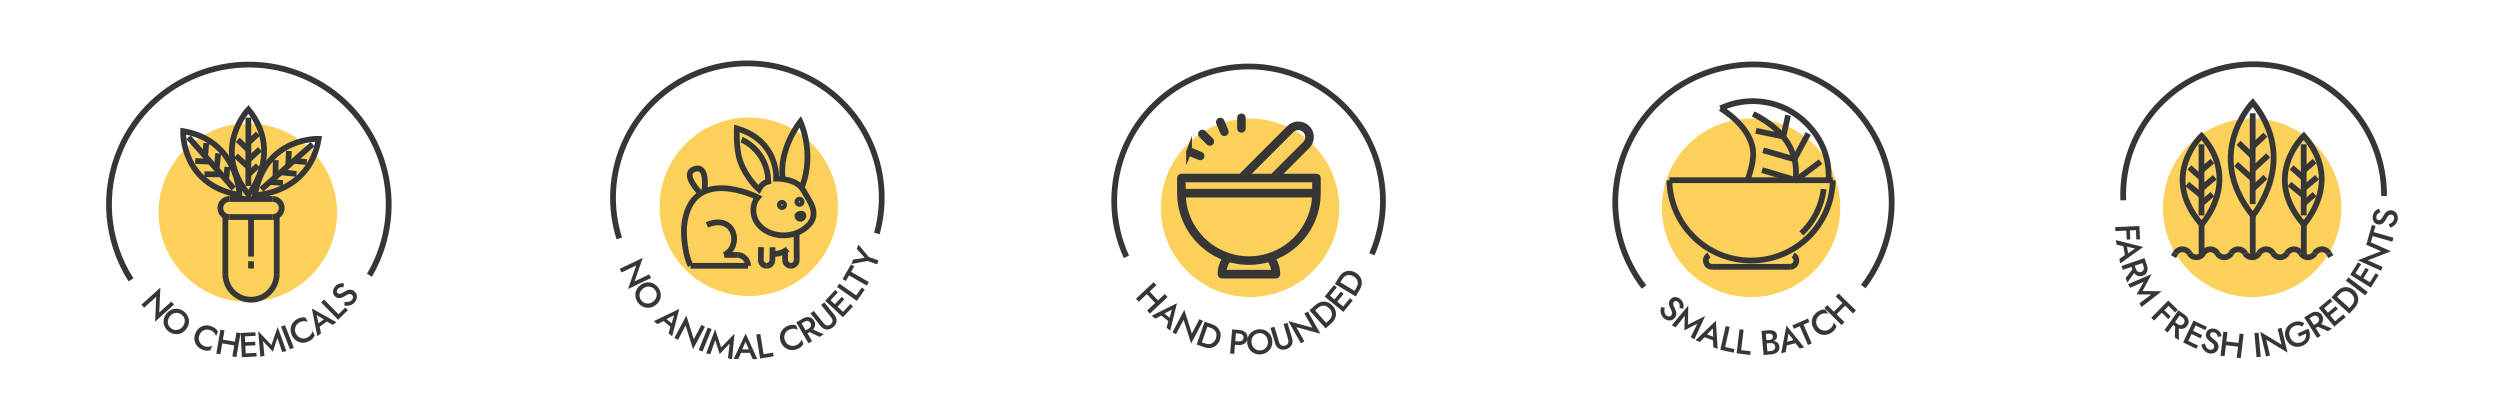 <?xml version="1.0" encoding="UTF-8"?>
<!DOCTYPE svg PUBLIC "-//W3C//DTD SVG 1.0//EN" "http://www.w3.org/TR/2001/REC-SVG-20010904/DTD/svg10.dtd">
<!-- Creator: CorelDRAW -->
<svg xmlns="http://www.w3.org/2000/svg" xml:space="preserve" width="800px" height="133px" version="1.0" style="shape-rendering:geometricPrecision; text-rendering:geometricPrecision; image-rendering:optimizeQuality; fill-rule:evenodd; clip-rule:evenodd"
viewBox="0 0 800 133.33"
 xmlns:xlink="http://www.w3.org/1999/xlink"
 enable-background="new 0 0 100 100"
 xmlns:xodm="http://www.corel.com/coreldraw/odm/2003">
 <defs>
  <style type="text/css">
   <![CDATA[
    .str0 {stroke:#363636;stroke-width:1.85;stroke-miterlimit:22.926}
    .str1 {stroke:#363636;stroke-width:1.85;stroke-miterlimit:10}
    .fil3 {fill:none}
    .fil1 {fill:none;fill-rule:nonzero}
    .fil2 {fill:#363636;fill-rule:nonzero}
    .fil0 {fill:#FBD15B;fill-rule:nonzero}
   ]]>
  </style>
 </defs>
 <g id="Layer_x0020_1">
  <path class="fil0" d="M428.62 66.67c0,15.81 -12.81,28.62 -28.62,28.62 -15.81,0 -28.62,-12.81 -28.62,-28.62 0,-15.81 12.81,-28.63 28.62,-28.63 15.81,0 28.62,12.82 28.62,28.63z"/>
  <path class="fil1" d="M357.53 85.99c11.62,24.28 38.84,34.58 60.8,23.01 21.96,-11.57 30.34,-40.63 18.72,-64.91 -11.63,-24.27 -38.85,-34.57 -60.81,-23 -21.95,11.57 -30.33,40.63 -18.71,64.9"/>
  <path class="fil2" d="M366.38 93.76l3.8 4.06 0.88 -0.83 -3.8 -4.05 -0.88 0.82zm6.29 0.56l-5.68 5.31 0.9 0.97 5.68 -5.32 -0.9 -0.96zm-3.57 -3.81l-5.68 5.31 0.9 0.96 5.68 -5.31 -0.9 -0.96zm2 10.33l3.21 2.58 0.49 -1.02 -2.81 -2.26 -0.89 0.7zm3.83 -1.52l-0.84 3.03 -0.19 0.27 -0.66 2.51 1.16 0.93 2.17 -8.79 -8.1 4.02 1.16 0.93 2.36 -1.22 0.2 -0.22 2.74 -1.46zm8.85 3.05l-2.43 4.62 -2.42 -7.61 -3.8 7.23 1.14 0.6 2.43 -4.62 2.42 7.61 3.8 -7.23 -1.14 -0.6zm1.68 0.82l-2.57 7.34 1.27 0.44 2.57 -7.34 -1.27 -0.44zm-0.2 8.17c0.75,0.26 1.46,0.34 2.14,0.24 0.67,-0.11 1.26,-0.38 1.77,-0.82 0.51,-0.44 0.9,-1.02 1.16,-1.77 0.26,-0.74 0.32,-1.44 0.2,-2.1 -0.13,-0.66 -0.42,-1.24 -0.88,-1.74 -0.46,-0.5 -1.07,-0.89 -1.81,-1.15l-1.61 -0.56 -0.41 1.16 1.58 0.56c0.36,0.12 0.68,0.3 0.95,0.51 0.27,0.21 0.49,0.46 0.64,0.75 0.15,0.29 0.24,0.61 0.25,0.97 0.02,0.36 -0.04,0.74 -0.19,1.16 -0.14,0.41 -0.33,0.75 -0.57,1.02 -0.23,0.27 -0.5,0.47 -0.8,0.6 -0.3,0.13 -0.63,0.19 -0.97,0.19 -0.35,0 -0.7,-0.07 -1.06,-0.2l-1.58 -0.55 -0.41 1.17 1.6 0.56zm9.01 -5.7l-0.65 7.75 1.32 0.11 0.64 -7.75 -1.31 -0.11zm0.68 1.21l1.56 0.13c0.45,0.04 0.81,0.18 1.06,0.41 0.26,0.23 0.37,0.56 0.34,0.98 -0.04,0.41 -0.2,0.71 -0.49,0.9 -0.3,0.19 -0.67,0.27 -1.12,0.23l-1.56 -0.13 -0.09 1.15 1.55 0.13c0.57,0.05 1.07,-0.01 1.5,-0.17 0.43,-0.16 0.78,-0.41 1.04,-0.75 0.26,-0.35 0.41,-0.76 0.45,-1.26 0.04,-0.49 -0.04,-0.93 -0.24,-1.31 -0.2,-0.38 -0.5,-0.68 -0.9,-0.91 -0.39,-0.23 -0.88,-0.37 -1.44,-0.42l-1.56 -0.13 -0.1 1.15zm5.55 3.12c-0.07,-0.54 -0.02,-1.02 0.15,-1.46 0.17,-0.44 0.44,-0.81 0.8,-1.1 0.37,-0.29 0.8,-0.47 1.31,-0.53 0.52,-0.07 0.99,-0.01 1.42,0.18 0.42,0.19 0.77,0.47 1.04,0.86 0.28,0.38 0.45,0.83 0.52,1.37 0.07,0.52 0.02,1.01 -0.15,1.45 -0.18,0.44 -0.44,0.81 -0.8,1.1 -0.36,0.29 -0.8,0.46 -1.32,0.53 -0.5,0.07 -0.97,0.01 -1.4,-0.18 -0.42,-0.19 -0.77,-0.47 -1.05,-0.86 -0.28,-0.38 -0.46,-0.84 -0.52,-1.36zm-1.39 0.18c0.07,0.57 0.24,1.09 0.5,1.55 0.27,0.47 0.6,0.86 1.01,1.17 0.4,0.32 0.87,0.54 1.38,0.68 0.52,0.14 1.06,0.17 1.64,0.1 0.58,-0.08 1.1,-0.25 1.56,-0.51 0.46,-0.27 0.85,-0.6 1.16,-1.01 0.32,-0.41 0.54,-0.87 0.68,-1.39 0.13,-0.52 0.16,-1.06 0.09,-1.63 -0.08,-0.58 -0.25,-1.1 -0.51,-1.56 -0.26,-0.46 -0.6,-0.85 -1.01,-1.16 -0.4,-0.31 -0.86,-0.53 -1.37,-0.67 -0.52,-0.13 -1.06,-0.16 -1.64,-0.09 -0.57,0.08 -1.08,0.24 -1.55,0.51 -0.46,0.26 -0.85,0.59 -1.17,1 -0.31,0.4 -0.54,0.86 -0.68,1.37 -0.13,0.51 -0.17,1.06 -0.09,1.64zm7.46 -4.97l1.51 5c0.12,0.41 0.3,0.76 0.53,1.05 0.22,0.28 0.5,0.5 0.81,0.65 0.31,0.16 0.65,0.24 1.02,0.26 0.37,0.03 0.75,-0.02 1.15,-0.14 0.4,-0.12 0.74,-0.29 1.04,-0.51 0.29,-0.23 0.53,-0.49 0.71,-0.79 0.17,-0.29 0.28,-0.63 0.31,-0.99 0.03,-0.37 -0.01,-0.75 -0.14,-1.16l-1.5 -5 -1.26 0.38 1.49 4.94c0.13,0.46 0.12,0.87 -0.04,1.22 -0.16,0.36 -0.48,0.61 -0.96,0.75 -0.48,0.14 -0.88,0.11 -1.21,-0.09 -0.33,-0.21 -0.57,-0.54 -0.7,-1l-1.49 -4.95 -1.27 0.38zm10.88 -4.63l2.56 4.55 -7.7 -2.11 4 7.12 1.13 -0.63 -2.56 -4.55 7.7 2.1 -4 -7.12 -1.13 0.64zm1.63 -1.01l5.17 5.8 1 -0.89 -5.17 -5.81 -1 0.9zm7.05 4.13c0.59,-0.53 1,-1.11 1.24,-1.75 0.23,-0.64 0.28,-1.29 0.14,-1.95 -0.13,-0.65 -0.46,-1.28 -0.98,-1.86 -0.53,-0.59 -1.11,-0.99 -1.74,-1.2 -0.64,-0.21 -1.29,-0.23 -1.96,-0.07 -0.66,0.15 -1.28,0.5 -1.88,1.02l-1.27 1.13 0.83 0.93 1.24 -1.12c0.29,-0.25 0.59,-0.44 0.91,-0.58 0.32,-0.13 0.64,-0.2 0.97,-0.19 0.33,0 0.65,0.09 0.97,0.25 0.32,0.15 0.63,0.4 0.92,0.72 0.29,0.33 0.5,0.66 0.62,1 0.12,0.34 0.16,0.67 0.13,0.99 -0.03,0.33 -0.13,0.64 -0.3,0.94 -0.17,0.31 -0.4,0.58 -0.69,0.84l-1.24 1.11 0.82 0.92 1.27 -1.13zm4.34 -4.26l2.49 -3.03 -0.89 -0.74 -2.49 3.04 0.89 0.73zm-5.11 -4.21l2.49 -3.03 -0.89 -0.73 -2.49 3.03 0.89 0.73zm2.33 1.92l2.35 -2.86 -0.88 -0.72 -2.35 2.86 0.88 0.72zm-3.74 -2.02l6.01 4.94 0.82 -1 -6.01 -4.94 -0.82 1zm3.29 -4.03l6.67 4 0.69 -1.16 -6.67 -3.99 -0.69 1.15zm7.96 1.84c0.41,-0.68 0.63,-1.36 0.66,-2.04 0.04,-0.68 -0.11,-1.32 -0.44,-1.9 -0.32,-0.59 -0.82,-1.09 -1.5,-1.49 -0.67,-0.4 -1.35,-0.61 -2.02,-0.62 -0.67,-0.01 -1.3,0.16 -1.88,0.51 -0.59,0.35 -1.08,0.87 -1.49,1.55l-0.87 1.45 1.06 0.64 0.86 -1.44c0.19,-0.32 0.42,-0.6 0.69,-0.82 0.26,-0.23 0.55,-0.38 0.86,-0.48 0.32,-0.09 0.65,-0.11 1,-0.05 0.36,0.05 0.72,0.19 1.1,0.42 0.38,0.22 0.67,0.48 0.89,0.76 0.21,0.29 0.35,0.59 0.42,0.91 0.07,0.32 0.06,0.65 -0.01,0.99 -0.07,0.34 -0.21,0.67 -0.4,1l-0.86 1.43 1.06 0.64 0.87 -1.46z"/>
  <path class="fil3 str0" d="M360.35 82.39c-5.09,-11.11 -5.22,-23.85 -0.37,-35.06 9.45,-21.85 34.83,-31.9 56.68,-22.45 21.85,9.46 31.89,34.83 22.44,56.68"/>
  <path class="fil0" d="M589.36 66.67c0,15.81 -12.81,28.62 -28.62,28.62 -15.81,0 -28.62,-12.81 -28.62,-28.62 0,-15.81 12.81,-28.63 28.62,-28.63 15.81,0 28.62,12.82 28.62,28.63z"/>
  <path class="fil1" d="M522.39 88.81c13.17,23.47 41,31.99 62.17,19.02 21.16,-12.97 27.64,-42.51 14.47,-65.98 -13.16,-23.47 -40.99,-31.99 -62.16,-19.02 -21.16,12.96 -27.64,42.5 -14.48,65.98"/>
  <path class="fil2" d="M533.06 98.7l-1.18 -0.17c-0.11,0.37 -0.17,0.77 -0.17,1.19 0.01,0.42 0.09,0.83 0.25,1.23 0.16,0.4 0.4,0.75 0.73,1.06 0.25,0.23 0.52,0.41 0.81,0.55 0.3,0.13 0.61,0.21 0.92,0.23 0.32,0.03 0.62,-0.02 0.92,-0.13 0.3,-0.11 0.58,-0.3 0.83,-0.57 0.23,-0.25 0.39,-0.51 0.48,-0.77 0.09,-0.26 0.13,-0.53 0.12,-0.8 -0.02,-0.26 -0.06,-0.52 -0.15,-0.77 -0.08,-0.26 -0.18,-0.49 -0.29,-0.71 -0.21,-0.39 -0.35,-0.73 -0.45,-1.01 -0.09,-0.28 -0.13,-0.52 -0.11,-0.72 0.03,-0.2 0.11,-0.37 0.24,-0.52 0.15,-0.16 0.35,-0.24 0.59,-0.25 0.24,0 0.49,0.12 0.75,0.36 0.19,0.18 0.32,0.38 0.4,0.59 0.07,0.2 0.1,0.42 0.1,0.64 -0.01,0.22 -0.04,0.44 -0.1,0.64l1.19 0.29c0.09,-0.28 0.14,-0.6 0.14,-0.94 0,-0.35 -0.06,-0.7 -0.2,-1.05 -0.14,-0.35 -0.37,-0.69 -0.71,-1 -0.34,-0.32 -0.7,-0.54 -1.09,-0.67 -0.39,-0.12 -0.77,-0.14 -1.14,-0.06 -0.37,0.09 -0.7,0.28 -0.98,0.58 -0.25,0.27 -0.41,0.54 -0.49,0.82 -0.07,0.29 -0.09,0.57 -0.05,0.84 0.03,0.28 0.1,0.53 0.2,0.78 0.09,0.24 0.19,0.46 0.28,0.64 0.16,0.31 0.29,0.59 0.39,0.85 0.1,0.26 0.14,0.5 0.12,0.72 -0.02,0.23 -0.12,0.44 -0.32,0.65 -0.21,0.23 -0.47,0.33 -0.76,0.32 -0.29,-0.01 -0.57,-0.14 -0.83,-0.39 -0.21,-0.19 -0.36,-0.42 -0.45,-0.68 -0.09,-0.25 -0.13,-0.53 -0.12,-0.83 0.01,-0.29 0.05,-0.61 0.13,-0.94zm6.42 2.62l-0.15 4.66 4.15 -2.13 -2.08 4.29 1.15 0.73 3.46 -7.48 -5.52 2.75 0.12 -6.16 -5.27 6.33 1.15 0.73 2.99 -3.72zm5.82 6.62l3.83 1.49 0.17 -1.12 -3.37 -1.31 -0.63 0.94zm3.19 -2.6l0.11 3.14 -0.09 0.31 0.12 2.59 1.39 0.54 -0.57 -9.03 -6.53 6.27 1.39 0.54 1.89 -1.88 0.12 -0.26 2.17 -2.22zm4.1 -0.74l-1.71 7.59 4.29 0.97 0.26 -1.16 -3.01 -0.68 1.46 -6.43 -1.29 -0.29zm4.45 1.02l-0.94 7.72 4.37 0.53 0.14 -1.17 -3.06 -0.38 0.8 -6.54 -1.31 -0.16zm8.37 4.18l1.34 -0.11c0.49,-0.05 0.92,-0.15 1.27,-0.32 0.36,-0.17 0.64,-0.4 0.82,-0.69 0.19,-0.29 0.27,-0.63 0.23,-1.01 -0.04,-0.44 -0.17,-0.79 -0.41,-1.06 -0.23,-0.27 -0.54,-0.46 -0.92,-0.57 -0.39,-0.11 -0.83,-0.14 -1.32,-0.1l-2.34 0.2 0.68 7.75 2.47 -0.22c0.55,-0.04 1.03,-0.16 1.43,-0.36 0.4,-0.2 0.71,-0.47 0.92,-0.82 0.21,-0.35 0.29,-0.78 0.25,-1.29 -0.04,-0.37 -0.14,-0.68 -0.31,-0.93 -0.17,-0.26 -0.4,-0.46 -0.67,-0.61 -0.27,-0.15 -0.58,-0.25 -0.92,-0.3 -0.34,-0.05 -0.7,-0.06 -1.07,-0.03l-1.48 0.13 0.07 0.72 1.39 -0.12c0.22,-0.02 0.42,-0.01 0.61,0.02 0.19,0.04 0.36,0.1 0.51,0.19 0.15,0.09 0.26,0.22 0.35,0.37 0.09,0.15 0.14,0.33 0.16,0.54 0.03,0.29 -0.02,0.53 -0.13,0.73 -0.12,0.2 -0.29,0.36 -0.51,0.48 -0.22,0.12 -0.48,0.19 -0.77,0.21l-1.08 0.1 -0.49 -5.59 0.94 -0.09c0.37,-0.03 0.67,0.03 0.91,0.19 0.24,0.16 0.38,0.4 0.4,0.72 0.02,0.22 -0.01,0.41 -0.1,0.57 -0.09,0.16 -0.23,0.29 -0.4,0.38 -0.18,0.1 -0.39,0.15 -0.63,0.18l-1.25 0.1 0.05 0.64zm6.22 1.15l3.99 -1.01 -0.51 -1.01 -3.5 0.89 0.02 1.13zm1.1 -3.96l1.91 2.49 0.1 0.31 1.61 2.03 1.44 -0.36 -5.71 -7.03 -1.67 8.9 1.44 -0.37 0.45 -2.63 -0.06 -0.28 0.49 -3.06zm1.75 -1.51l1.88 -0.83 2.63 6.03 1.21 -0.53 -2.63 -6.02 1.89 -0.83 -0.49 -1.1 -4.97 2.17 0.48 1.11zm7.62 -0.69c-0.3,-0.47 -0.46,-0.94 -0.48,-1.42 -0.01,-0.48 0.08,-0.92 0.3,-1.33 0.21,-0.41 0.52,-0.75 0.91,-1.01 0.32,-0.2 0.62,-0.34 0.92,-0.42 0.3,-0.08 0.6,-0.12 0.89,-0.11 0.29,0.01 0.57,0.05 0.83,0.14l-0.85 -1.31c-0.42,-0.05 -0.82,-0.04 -1.22,0.05 -0.39,0.09 -0.82,0.29 -1.3,0.6 -0.48,0.32 -0.88,0.69 -1.18,1.12 -0.31,0.43 -0.51,0.9 -0.62,1.4 -0.11,0.5 -0.12,1.01 -0.02,1.54 0.1,0.52 0.31,1.03 0.63,1.52 0.32,0.5 0.7,0.9 1.14,1.2 0.44,0.3 0.91,0.5 1.41,0.6 0.5,0.11 1.01,0.11 1.53,0 0.52,-0.1 1.02,-0.31 1.5,-0.63 0.48,-0.31 0.84,-0.62 1.08,-0.95 0.24,-0.33 0.42,-0.69 0.54,-1.09l-0.85 -1.31c-0.03,0.28 -0.1,0.55 -0.21,0.82 -0.11,0.27 -0.26,0.52 -0.46,0.77 -0.2,0.24 -0.45,0.46 -0.76,0.66 -0.4,0.26 -0.83,0.41 -1.29,0.44 -0.46,0.02 -0.91,-0.07 -1.34,-0.28 -0.43,-0.21 -0.8,-0.54 -1.1,-1zm5.51 -3.4l3.9 -3.95 -0.86 -0.85 -3.9 3.96 0.86 0.84zm0.3 -6.3l5.54 5.46 0.93 -0.94 -5.54 -5.46 -0.93 0.94zm-3.66 3.72l5.53 5.46 0.93 -0.94 -5.54 -5.46 -0.92 0.94z"/>
  <path class="fil3 str0" d="M526.39 92.06c-9.84,-12.77 -11.97,-29.86 -5.57,-44.65 9.73,-22.47 35.82,-32.81 58.29,-23.09 22.47,9.73 32.81,35.82 23.09,58.29 -1.44,3.32 -3.28,6.45 -5.47,9.32"/>
  <path class="fil0" d="M750.11 66.67c0,15.81 -12.82,28.62 -28.63,28.62 -15.81,0 -28.62,-12.81 -28.62,-28.62 0,-15.81 12.81,-28.63 28.62,-28.63 15.81,0 28.63,12.82 28.63,28.63z"/>
  <path class="fil1" d="M682.56 49.38c-11.49,24.25 -2.67,51.94 19.68,61.85 22.35,9.91 49.78,-1.71 61.26,-25.95 11.49,-24.25 2.68,-51.93 -19.68,-61.84 -22.35,-9.92 -49.78,1.7 -61.26,25.94"/>
  <path class="fil2" d="M684.18 73.36l0.16 3.47 1.17 -0.05 -0.16 -3.48 -1.17 0.06zm-3.09 0.14l0.16 3.36 1.14 -0.05 -0.15 -3.36 -1.15 0.05zm4.23 -1.01l-7.77 0.36 0.06 1.29 7.77 -0.36 -0.06 -1.29z"/>
  <path id="_1" class="fil2" d="M680.04 78.4l0.76 4.04 1.05 -0.45 -0.67 -3.55 -1.14 -0.04zm3.89 1.33l-2.6 1.76 -0.32 0.08 -2.12 1.48 0.27 1.46 7.36 -5.27 -8.78 -2.21 0.28 1.46 2.59 0.6 0.29 -0.03 3.03 0.67z"/>
  <path id="_2" class="fil2" d="M683.62 85.64l-2.7 3.54 0.52 1.5 2.64 -3.71 -0.46 -1.33zm3.32 -2.85l-7.35 2.54 0.42 1.24 7.36 -2.54 -0.43 -1.24zm-0.82 1.1l0.51 1.48c0.1,0.29 0.13,0.56 0.11,0.8 -0.03,0.25 -0.11,0.46 -0.25,0.64 -0.14,0.19 -0.34,0.32 -0.61,0.41 -0.26,0.09 -0.5,0.11 -0.72,0.05 -0.23,-0.05 -0.42,-0.17 -0.6,-0.35 -0.17,-0.17 -0.3,-0.41 -0.4,-0.69l-0.51 -1.48 -1.03 0.35 0.53 1.53c0.19,0.54 0.44,0.97 0.77,1.3 0.32,0.33 0.69,0.54 1.11,0.64 0.43,0.1 0.86,0.08 1.33,-0.08 0.46,-0.16 0.82,-0.41 1.09,-0.75 0.26,-0.34 0.42,-0.74 0.47,-1.19 0.05,-0.46 -0.01,-0.96 -0.2,-1.49l-0.53 -1.54 -1.07 0.37z"/>
  <polygon id="_3" class="fil2" points="686.7,90.38 684.45,94.46 689.11,94.47 685.3,97.33 685.99,98.5 692.48,93.44 686.31,93.36 689.24,87.93 681.66,91.16 682.35,92.32 "/>
  <path id="_4" class="fil2" d="M694.32 97.79l2.48 2.44 0.83 -0.84 -2.49 -2.44 -0.82 0.84zm-2.16 2.21l2.4 2.36 0.8 -0.82 -2.4 -2.36 -0.8 0.82zm2.41 -3.61l-5.45 5.55 0.92 0.9 5.45 -5.55 -0.92 -0.9z"/>
  <path id="_5" class="fil2" d="M696.8 103.79l-0.12 4.46 1.3 0.91 -0.03 -4.56 -1.15 -0.81zm1.01 -4.25l-4.46 6.37 1.07 0.75 4.47 -6.37 -1.08 -0.75zm-0.01 1.37l1.28 0.9c0.25,0.17 0.43,0.37 0.56,0.58 0.11,0.22 0.18,0.44 0.17,0.67 -0.01,0.24 -0.1,0.46 -0.25,0.69 -0.16,0.22 -0.34,0.38 -0.56,0.46 -0.22,0.1 -0.44,0.11 -0.69,0.08 -0.24,-0.05 -0.48,-0.17 -0.73,-0.34l-1.28 -0.9 -0.63 0.89 1.33 0.93c0.46,0.33 0.92,0.53 1.38,0.61 0.45,0.07 0.88,0.03 1.28,-0.14 0.4,-0.17 0.74,-0.44 1.02,-0.84 0.28,-0.4 0.43,-0.82 0.45,-1.25 0.01,-0.43 -0.09,-0.84 -0.32,-1.24 -0.23,-0.41 -0.57,-0.77 -1.03,-1.09l-1.33 -0.93 -0.65 0.92z"/>
  <path id="_6" class="fil2" d="M700.06 110.19l3.54 1.69 0.5 -1.04 -3.54 -1.69 -0.5 1.04zm2.86 -5.98l3.54 1.69 0.49 -1.04 -3.54 -1.69 -0.49 1.04zm-1.31 2.73l3.34 1.59 0.49 -1.02 -3.34 -1.59 -0.49 1.02zm1.07 -4.12l-3.35 7.02 1.17 0.56 3.34 -7.02 -1.16 -0.56z"/>
  <path id="_7" class="fil2" d="M706.31 110.17l-1.13 0.4c0.07,0.39 0.2,0.76 0.39,1.14 0.19,0.36 0.46,0.69 0.78,0.97 0.32,0.29 0.71,0.49 1.14,0.62 0.32,0.09 0.65,0.13 0.98,0.12 0.31,-0.03 0.62,-0.09 0.91,-0.22 0.29,-0.12 0.55,-0.3 0.76,-0.54 0.22,-0.24 0.38,-0.53 0.48,-0.88 0.1,-0.33 0.11,-0.63 0.08,-0.9 -0.05,-0.28 -0.14,-0.54 -0.27,-0.77 -0.13,-0.23 -0.29,-0.43 -0.48,-0.63 -0.19,-0.18 -0.38,-0.35 -0.59,-0.49 -0.35,-0.25 -0.64,-0.48 -0.85,-0.69 -0.22,-0.21 -0.36,-0.41 -0.43,-0.6 -0.07,-0.18 -0.08,-0.37 -0.02,-0.56 0.06,-0.22 0.2,-0.38 0.41,-0.5 0.21,-0.11 0.48,-0.11 0.83,-0.01 0.25,0.07 0.46,0.18 0.63,0.33 0.15,0.16 0.28,0.33 0.37,0.53 0.1,0.2 0.16,0.41 0.22,0.62l1.18 -0.29c-0.05,-0.3 -0.15,-0.59 -0.31,-0.9 -0.15,-0.31 -0.37,-0.6 -0.66,-0.84 -0.27,-0.25 -0.64,-0.45 -1.08,-0.58 -0.45,-0.13 -0.87,-0.15 -1.27,-0.08 -0.41,0.06 -0.76,0.22 -1.05,0.46 -0.29,0.25 -0.49,0.56 -0.61,0.97 -0.1,0.35 -0.11,0.67 -0.05,0.95 0.06,0.29 0.17,0.54 0.33,0.77 0.15,0.23 0.34,0.43 0.53,0.6 0.21,0.18 0.39,0.32 0.55,0.44 0.29,0.2 0.52,0.39 0.73,0.58 0.21,0.18 0.35,0.39 0.44,0.58 0.09,0.21 0.09,0.46 0.01,0.72 -0.09,0.3 -0.26,0.52 -0.53,0.64 -0.26,0.12 -0.57,0.13 -0.91,0.04 -0.28,-0.08 -0.52,-0.22 -0.72,-0.41 -0.19,-0.18 -0.35,-0.41 -0.48,-0.68 -0.12,-0.26 -0.23,-0.57 -0.31,-0.91z"/>
  <path id="_8" class="fil2" d="M712.28 110.65l5.51 0.65 0.15 -1.2 -5.52 -0.65 -0.14 1.2zm5.16 -3.63l-0.91 7.73 1.3 0.15 0.91 -7.72 -1.3 -0.16zm-5.19 -0.61l-0.91 7.72 1.3 0.16 0.92 -7.73 -1.31 -0.15z"/>
  <polygon id="_9" class="fil2" points="722.21,106.84 722.9,114.58 724.23,114.47 723.54,106.72 "/>
  <polygon id="_10" class="fil2" points="729.67,105.47 730.89,110.54 724.06,106.41 725.96,114.35 727.22,114.05 726,108.98 732.83,113.11 730.92,105.17 "/>
  <path id="_11" class="fil2" d="M736.56 107.99l2.18 -0.98c0.04,0.26 0.06,0.54 0.03,0.79 -0.03,0.27 -0.1,0.52 -0.21,0.77 -0.11,0.24 -0.27,0.46 -0.48,0.66 -0.21,0.21 -0.48,0.38 -0.79,0.52 -0.47,0.21 -0.93,0.28 -1.4,0.24 -0.47,-0.04 -0.9,-0.21 -1.29,-0.51 -0.4,-0.29 -0.7,-0.69 -0.94,-1.2 -0.23,-0.52 -0.33,-1.02 -0.28,-1.5 0.05,-0.48 0.21,-0.91 0.49,-1.29 0.28,-0.38 0.64,-0.68 1.1,-0.89 0.5,-0.22 0.96,-0.31 1.39,-0.26 0.45,0.04 0.85,0.19 1.19,0.44l0.68 -1.09c-0.36,-0.22 -0.74,-0.39 -1.14,-0.49 -0.41,-0.1 -0.83,-0.13 -1.27,-0.09 -0.43,0.05 -0.89,0.17 -1.35,0.38 -0.53,0.24 -0.98,0.55 -1.36,0.94 -0.38,0.38 -0.66,0.81 -0.84,1.28 -0.2,0.49 -0.28,0.99 -0.27,1.52 0.02,0.54 0.16,1.08 0.4,1.62 0.24,0.53 0.56,0.99 0.94,1.36 0.39,0.38 0.82,0.65 1.3,0.83 0.48,0.17 1,0.26 1.53,0.23 0.53,-0.02 1.07,-0.16 1.6,-0.4 0.57,-0.25 1.02,-0.58 1.37,-0.98 0.34,-0.41 0.6,-0.85 0.73,-1.35 0.14,-0.49 0.17,-1.01 0.11,-1.53 -0.06,-0.53 -0.22,-1.06 -0.46,-1.57l-3.42 1.54 0.46 1.01z"/>
  <path id="_12" class="fil2" d="M741.72 104.42l4.06 1.83 1.34 -0.85 -4.21 -1.74 -1.19 0.76zm-3.53 -2.59l4.14 6.58 1.11 -0.69 -4.14 -6.59 -1.11 0.7zm1.26 0.54l1.33 -0.83c0.25,-0.16 0.51,-0.25 0.75,-0.29 0.25,-0.02 0.47,0.01 0.68,0.1 0.22,0.1 0.39,0.27 0.54,0.5 0.14,0.24 0.22,0.47 0.21,0.7 0,0.23 -0.07,0.45 -0.2,0.66 -0.14,0.2 -0.34,0.38 -0.59,0.54l-1.33 0.84 0.58 0.92 1.37 -0.87c0.48,-0.3 0.84,-0.64 1.09,-1.04 0.25,-0.38 0.37,-0.79 0.37,-1.22 0.01,-0.44 -0.11,-0.86 -0.37,-1.28 -0.26,-0.41 -0.59,-0.7 -0.99,-0.89 -0.38,-0.18 -0.8,-0.24 -1.26,-0.19 -0.46,0.06 -0.93,0.23 -1.41,0.53l-1.37 0.86 0.6 0.96z"/>
  <path id="_13" class="fil2" d="M748.46 104.24l3.01 -2.51 -0.74 -0.89 -3.01 2.52 0.74 0.88zm-4.25 -5.08l3.01 -2.51 -0.74 -0.89 -3.01 2.52 0.74 0.88zm1.94 2.32l2.84 -2.37 -0.73 -0.87 -2.84 2.37 0.73 0.87zm-3.3 -2.68l4.99 5.96 0.99 -0.82 -4.99 -5.97 -0.99 0.83z"/>
  <path id="_14" class="fil2" d="M746.92 95.39l5.75 5.24 0.9 -0.99 -5.74 -5.24 -0.91 0.99zm7.44 3.39c0.53,-0.58 0.88,-1.21 1.04,-1.87 0.17,-0.66 0.16,-1.31 -0.05,-1.95 -0.2,-0.65 -0.59,-1.23 -1.17,-1.76 -0.58,-0.53 -1.2,-0.86 -1.86,-1 -0.65,-0.15 -1.31,-0.11 -1.95,0.12 -0.64,0.22 -1.23,0.64 -1.76,1.22l-1.14 1.25 0.91 0.84 1.12 -1.24c0.26,-0.28 0.54,-0.51 0.84,-0.67 0.31,-0.17 0.62,-0.27 0.95,-0.3 0.32,-0.02 0.65,0.03 0.99,0.15 0.33,0.13 0.67,0.33 0.99,0.63 0.32,0.29 0.56,0.61 0.72,0.93 0.15,0.32 0.23,0.65 0.24,0.97 0,0.33 -0.07,0.65 -0.21,0.97 -0.13,0.31 -0.33,0.62 -0.6,0.9l-1.12 1.23 0.91 0.84 1.15 -1.26z"/>
  <polygon id="_15" class="fil2" points="751.55,90.04 757.75,94.74 758.56,93.67 752.36,88.98 "/>
  <path id="_16" class="fil2" d="M759.98 91.58l2.08 -3.33 -0.98 -0.61 -2.08 3.33 0.98 0.61zm-5.62 -3.5l2.08 -3.33 -0.98 -0.61 -2.08 3.33 0.98 0.61zm2.57 1.59l1.95 -3.14 -0.96 -0.59 -1.95 3.14 0.96 0.59zm-3.98 -1.52l6.6 4.12 0.69 -1.1 -6.61 -4.11 -0.68 1.09z"/>
  <polygon id="_17" class="fil2" points="758.03,78.47 762.8,80.59 755.36,83.49 762.82,86.82 763.34,85.64 758.57,83.51 766.01,80.61 758.55,77.29 "/>
  <polygon id="_18" class="fil2" points="759.57,77.7 760.14,75.72 766.45,77.54 766.81,76.28 760.5,74.46 761.07,72.49 759.91,72.15 758.41,77.36 "/>
  <path id="_19" class="fil2" d="M765.25 71.96l0.55 1.06c0.38,-0.12 0.73,-0.3 1.08,-0.54 0.33,-0.24 0.62,-0.55 0.85,-0.91 0.25,-0.36 0.39,-0.76 0.46,-1.21 0.04,-0.33 0.03,-0.66 -0.02,-0.98 -0.07,-0.32 -0.17,-0.61 -0.34,-0.88 -0.16,-0.27 -0.37,-0.5 -0.64,-0.68 -0.27,-0.18 -0.58,-0.3 -0.94,-0.35 -0.34,-0.05 -0.63,-0.03 -0.9,0.05 -0.27,0.08 -0.52,0.21 -0.73,0.37 -0.2,0.16 -0.39,0.34 -0.55,0.56 -0.15,0.21 -0.3,0.43 -0.41,0.65 -0.2,0.38 -0.39,0.7 -0.57,0.94 -0.17,0.24 -0.35,0.41 -0.53,0.5 -0.17,0.1 -0.35,0.13 -0.55,0.11 -0.22,-0.04 -0.41,-0.15 -0.55,-0.34 -0.14,-0.2 -0.18,-0.46 -0.13,-0.83 0.04,-0.25 0.11,-0.47 0.24,-0.66 0.14,-0.17 0.29,-0.33 0.48,-0.45 0.18,-0.12 0.38,-0.21 0.58,-0.3l-0.44 -1.13c-0.3,0.1 -0.58,0.24 -0.86,0.43 -0.29,0.2 -0.54,0.45 -0.74,0.77 -0.21,0.31 -0.36,0.7 -0.42,1.16 -0.07,0.46 -0.04,0.88 0.09,1.27 0.12,0.39 0.32,0.71 0.6,0.97 0.29,0.25 0.63,0.41 1.04,0.47 0.37,0.05 0.69,0.02 0.96,-0.08 0.27,-0.1 0.5,-0.24 0.71,-0.43 0.21,-0.19 0.38,-0.4 0.52,-0.61 0.15,-0.23 0.27,-0.43 0.36,-0.6 0.17,-0.32 0.32,-0.58 0.47,-0.81 0.16,-0.23 0.34,-0.4 0.52,-0.51 0.2,-0.12 0.44,-0.15 0.72,-0.11 0.3,0.04 0.54,0.19 0.7,0.43 0.15,0.25 0.21,0.55 0.16,0.9 -0.04,0.29 -0.14,0.54 -0.3,0.77 -0.15,0.21 -0.36,0.4 -0.61,0.57 -0.24,0.16 -0.53,0.31 -0.86,0.43z"/>
  <path class="fil3 str0" d="M680.15 64.25c-0.77,-17.84 9.87,-34.2 26.49,-40.73 21.51,-8.46 45.79,2.12 54.25,23.63 1.96,5 2.95,10.33 2.9,15.7"/>
  <g id="_105553228406688">
   <line class="fil1 str1" x1="746.71" y1="82.33" x2="746.09" y2= "81.25" />
   <path class="fil1 str1" d="M746.09 81.25c-0.99,-1.72 -3.48,-1.72 -4.47,0"/>
   <path class="fil1 str1" d="M741.62 81.25c-1,1.73 -3.48,1.73 -4.48,0"/>
   <line class="fil1 str1" x1="737.14" y1="81.25" x2="737.14" y2= "81.25" />
   <path class="fil1 str1" d="M737.14 81.25c-0.99,-1.72 -3.48,-1.72 -4.47,0"/>
   <path class="fil1 str1" d="M732.67 81.25c-1,1.73 -3.48,1.73 -4.48,0"/>
   <path class="fil1 str1" d="M728.19 81.25c-0.99,-1.72 -3.48,-1.72 -4.47,0"/>
   <line class="fil1 str1" x1="723.72" y1="81.25" x2="723.72" y2= "81.25" />
   <path class="fil1 str1" d="M723.72 81.25c-1,1.73 -3.48,1.73 -4.48,0"/>
   <line class="fil1 str1" x1="719.24" y1="81.25" x2="719.24" y2= "81.25" />
   <path class="fil1 str1" d="M719.24 81.25c-0.99,-1.72 -3.48,-1.72 -4.47,0"/>
   <path class="fil1 str1" d="M714.77 81.25c-0.99,1.73 -3.48,1.73 -4.47,0"/>
   <path class="fil1 str1" d="M710.3 81.25c-1,-1.72 -3.48,-1.72 -4.48,0"/>
   <line class="fil1 str1" x1="705.82" y1="81.25" x2="705.82" y2= "81.25" />
   <path class="fil1 str1" d="M705.82 81.25c-0.99,1.73 -3.48,1.73 -4.47,0"/>
   <path class="fil1 str1" d="M701.35 81.25c-1,-1.72 -3.48,-1.72 -4.48,0"/>
   <line class="fil1 str1" x1="696.87" y1="81.25" x2="696.25" y2= "82.33" />
   <g>
    <path class="fil1 str1" d="M721.68 32.85c0,0 -15.94,16.53 0,36.32 0,0 15.06,-17.72 0,-36.32z"/>
    <g>
     <line class="fil1 str1" x1="721.65" y1="36.34" x2="721.65" y2= "65.48" />
     <line class="fil1 str1" x1="716.34" y1="52.63" x2="721.71" y2= "57.48" />
     <line class="fil1 str1" x1="717.12" y1="45.82" x2="721.41" y2= "49.95" />
     <line class="fil1 str1" x1="721.54" y1="47.17" x2="725.72" y2= "43.21" />
     <line class="fil1 str1" x1="721.54" y1="60.74" x2="725.72" y2= "56.78" />
     <line class="fil1 str1" x1="721.64" y1="54.46" x2="726.62" y2= "49.84" />
    </g>
   </g>
   <g>
    <g>
     <path class="fil1 str1" d="M705.26 43.55c0,0 -13.69,12.95 0,28.45 0,0 12.92,-13.88 0,-28.45z"/>
     <g>
      <line class="fil1 str1" x1="705.23" y1="46.28" x2="705.23" y2= "69.1" />
      <line class="fil1 str1" x1="700.67" y1="59.04" x2="705.29" y2= "62.84" />
      <line class="fil1 str1" x1="701.34" y1="53.7" x2="705.03" y2= "56.95" />
      <line class="fil1 str1" x1="705.14" y1="54.76" x2="708.73" y2= "51.66" />
      <line class="fil1 str1" x1="705.14" y1="65.39" x2="708.73" y2= "62.29" />
      <line class="fil1 str1" x1="705.23" y1="60.47" x2="709.5" y2= "56.86" />
     </g>
    </g>
    <g>
     <path class="fil1 str1" d="M738.05 43.55c0,0 -13.69,12.95 0,28.45 0,0 12.92,-13.88 0,-28.45z"/>
     <g>
      <line class="fil1 str1" x1="738.02" y1="46.28" x2="738.02" y2= "69.1" />
      <line class="fil1 str1" x1="733.46" y1="59.04" x2="738.08" y2= "62.84" />
      <line class="fil1 str1" x1="734.13" y1="53.7" x2="737.82" y2= "56.95" />
      <line class="fil1 str1" x1="737.93" y1="54.76" x2="741.52" y2= "51.66" />
      <line class="fil1 str1" x1="737.93" y1="65.39" x2="741.52" y2= "62.29" />
      <line class="fil1 str1" x1="738.02" y1="60.47" x2="742.29" y2= "56.86" />
     </g>
    </g>
   </g>
   <line class="fil1 str1" x1="721.68" y1="69.17" x2="721.68" y2= "82.35" />
   <line class="fil1 str1" x1="705.26" y1="72" x2="705.26" y2= "81.87" />
   <line class="fil1 str1" x1="738.05" y1="72" x2="738.05" y2= "82.11" />
  </g>
  <g id="_105553228401920">
   <g>
    <path class="fil1 str1" d="M585.59 57.73c0.4,-6.72 -1.96,-13.03 -7.09,-18.16 -7.46,-7.46 -18.54,-9.05 -27.57,-4.83"/>
    <line class="fil1 str1" x1="550.93" y1="34.74" x2="550.93" y2= "34.75" />
    <path class="fil1 str1" d="M550.93 34.75c0,0 10.82,6.21 10.48,15.08 -0.11,2.84 -1,5.44 -1.83,8.19"/>
    <path class="fil1 str1" d="M574.98 58.04c0.95,-7.48 -1.72,-15.58 -13.57,-21.49"/>
    <polyline class="fil1 str1" points="564.27,54.57 575.13,57.8 583.02,51.85 "/>
    <polyline class="fil1 str1" points="564.6,48.21 574.63,51.1 579.09,42.82 "/>
    <polyline class="fil1 str1" points="562.3,41.96 571.1,43.81 572.6,36.98 "/>
   </g>
   <path class="fil1 str1" d="M547.25 81.85c-1.8,0.99 -1.09,3.74 0.97,3.74"/>
   <line class="fil1 str1" x1="548.22" y1="85.59" x2="573.27" y2= "85.59" />
   <path class="fil1 str1" d="M573.27 85.59c2.05,0 2.76,-2.75 0.96,-3.74"/>
   <path class="fil1 str1" d="M534.52 57.81c0.25,14.28 11.89,25.77 26.22,25.77 14.33,0 25.98,-11.49 26.22,-25.77"/>
   <line class="fil1 str1" x1="586.96" y1="57.81" x2="534.52" y2= "57.81" />
   <path class="fil1 str1" d="M576.88 74.87c3.87,-3.66 6.49,-8.63 7.16,-14.2"/>
  </g>
  <path class="fil2 str0" d="M421.32 56.65l-12.77 0 9.82 -9.82c1.58,-1.58 1.58,-4.16 0,-5.74 -0.77,-0.77 -1.79,-1.19 -2.88,-1.19 -1.08,0 -2.1,0.42 -2.87,1.19l-15.56 15.56 -19.07 0c-0.25,0 -0.45,0.2 -0.45,0.45l0 4.86 0 0 0 0c0.01,9.56 6.13,17.73 14.66,20.79 -1.06,1.52 -1.65,3.34 -1.65,5.2 0,0.12 0.05,0.23 0.14,0.32 0.08,0.08 0.2,0.13 0.31,0.13l17.31 0c0.12,0 0.23,-0.05 0.32,-0.13 0.08,-0.09 0.13,-0.2 0.13,-0.32 0,-1.86 -0.59,-3.68 -1.65,-5.2 8.53,-3.06 14.65,-11.23 14.66,-20.79 0,0 0,0 0,0 0,0 0,0 0,0l0 -4.86c0,-0.25 -0.2,-0.45 -0.45,-0.45zm-8.06 -14.92c0.59,-0.6 1.39,-0.93 2.23,-0.93 0.85,0 1.64,0.33 2.24,0.93 1.23,1.23 1.23,3.23 0,4.47l-10.46 10.45 -8.93 0 14.92 -14.92zm-16.01 15.82c0,0 0,0 0,0l23.62 0 0 3.96 -42.43 0 0 -3.96 18.81 0zm10.59 29.95l-16.37 0c0.09,-1.62 0.65,-3.14 1.62,-4.44 2.08,0.64 4.28,0.99 6.56,0.99 2.29,0 4.49,-0.35 6.57,-0.99 0.97,1.3 1.53,2.82 1.62,4.44zm-1.58 -5.41c0,0 -0.01,0 -0.01,0 -2.08,0.68 -4.29,1.06 -6.6,1.06 -2.3,0 -4.52,-0.38 -6.59,-1.06 0,0 -0.01,0 -0.01,0 -8.32,-2.74 -14.4,-10.5 -14.6,-19.68l42.41 0c-0.2,9.18 -6.28,16.94 -14.6,19.68zm-9.46 -40.9l0 -3.42c0,-0.25 0.2,-0.45 0.45,-0.45 0.25,0 0.45,0.2 0.45,0.45l0 3.42c0,0.25 -0.2,0.45 -0.45,0.45 -0.25,0 -0.45,-0.2 -0.45,-0.45zm-12.41 2.1c-0.18,-0.18 -0.18,-0.47 0,-0.64 0.17,-0.18 0.46,-0.18 0.63,0l2.42 2.42c0.18,0.17 0.18,0.46 0,0.64 -0.08,0.08 -0.2,0.13 -0.32,0.13 -0.11,0 -0.23,-0.05 -0.31,-0.13l-2.42 -2.42zm5.65 -4c-0.09,-0.23 0.02,-0.49 0.25,-0.59 0.23,-0.09 0.49,0.02 0.59,0.25l1.31 3.16c0.09,0.23 -0.02,0.5 -0.25,0.59 -0.05,0.02 -0.11,0.04 -0.17,0.04 -0.18,0 -0.35,-0.11 -0.42,-0.28l-1.31 -3.17zm-9.6 9.26c0.1,-0.23 0.36,-0.34 0.59,-0.25l3.16 1.32c0.23,0.09 0.34,0.36 0.25,0.59 -0.07,0.17 -0.24,0.27 -0.42,0.27 -0.06,0 -0.12,-0.01 -0.17,-0.03l-3.16 -1.31c-0.23,-0.1 -0.34,-0.36 -0.25,-0.59z"/>
  <g id="_105553227467872">
   <path class="fil0" d="M107.13 68.21c0,15.81 -12.82,28.61 -28.62,28.61 -15.81,0 -28.63,-12.8 -28.63,-28.61 0,-15.8 12.82,-28.61 28.63,-28.61 15.8,0 28.62,12.81 28.62,28.61z"/>
   <path class="fil1" d="M37.48 85c10.03,24.98 36.53,37.01 59.19,26.88 22.66,-10.13 32.89,-38.59 22.86,-63.56 -10.03,-24.98 -36.53,-37.01 -59.19,-26.88 -22.66,10.13 -32.89,38.59 -22.86,63.56"/>
   <path class="fil1" d="M51.61 102.66c20.92,16.93 49.93,14.53 64.79,-5.35 14.85,-19.88 9.94,-49.72 -10.98,-66.65 -20.93,-16.93 -49.93,-14.53 -64.79,5.35 -14.86,19.88 -9.94,49.72 10.98,66.65"/>
   <path class="fil1" d="M34.28 71.51c2.51,26.79 24.49,45.87 49.09,42.61 24.61,-3.26 42.52,-27.63 40.01,-54.42 -2.5,-26.8 -24.48,-45.88 -49.09,-42.62 -24.6,3.26 -42.52,27.63 -40.01,54.43"/>
   <path class="fil2" d="M53.97 96.75l-3.88 3.5 0.36 -7.98 -6.07 5.47 0.87 0.96 3.88 -3.5 -0.37 7.98 6.07 -5.47 -0.86 -0.96zm-0.53 4.78c0.32,-0.43 0.69,-0.74 1.12,-0.94 0.43,-0.2 0.88,-0.27 1.34,-0.23 0.46,0.05 0.9,0.22 1.31,0.53 0.42,0.31 0.72,0.68 0.89,1.11 0.18,0.43 0.23,0.88 0.16,1.35 -0.07,0.46 -0.26,0.91 -0.58,1.34 -0.32,0.43 -0.7,0.74 -1.13,0.94 -0.43,0.2 -0.87,0.28 -1.33,0.23 -0.46,-0.04 -0.9,-0.22 -1.32,-0.53 -0.41,-0.31 -0.7,-0.67 -0.88,-1.1 -0.17,-0.43 -0.23,-0.88 -0.16,-1.35 0.07,-0.47 0.26,-0.92 0.58,-1.35zm-1.12 -0.83c-0.35,0.46 -0.59,0.95 -0.73,1.47 -0.13,0.51 -0.16,1.03 -0.09,1.53 0.08,0.51 0.25,1 0.52,1.45 0.28,0.46 0.65,0.87 1.11,1.21 0.48,0.35 0.97,0.59 1.48,0.72 0.52,0.13 1.03,0.16 1.54,0.09 0.51,-0.08 0.99,-0.25 1.45,-0.53 0.45,-0.28 0.85,-0.65 1.2,-1.11 0.35,-0.47 0.59,-0.96 0.72,-1.48 0.13,-0.51 0.16,-1.02 0.08,-1.53 -0.08,-0.5 -0.25,-0.98 -0.53,-1.43 -0.27,-0.46 -0.64,-0.86 -1.11,-1.21 -0.46,-0.34 -0.94,-0.58 -1.46,-0.71 -0.51,-0.14 -1.03,-0.17 -1.53,-0.1 -0.51,0.07 -0.99,0.25 -1.45,0.52 -0.45,0.27 -0.86,0.64 -1.2,1.11zm10.68 6.76c0.21,-0.52 0.5,-0.92 0.88,-1.21 0.39,-0.28 0.81,-0.46 1.27,-0.52 0.46,-0.06 0.91,0 1.35,0.18 0.34,0.14 0.63,0.31 0.87,0.51 0.24,0.2 0.44,0.42 0.6,0.66 0.16,0.25 0.28,0.5 0.36,0.76l0.59 -1.44c-0.2,-0.37 -0.45,-0.7 -0.74,-0.97 -0.3,-0.27 -0.72,-0.51 -1.24,-0.73 -0.54,-0.21 -1.07,-0.32 -1.6,-0.33 -0.53,0 -1.03,0.1 -1.5,0.3 -0.47,0.19 -0.9,0.48 -1.27,0.86 -0.37,0.38 -0.67,0.85 -0.89,1.39 -0.22,0.55 -0.33,1.09 -0.33,1.62 0.01,0.53 0.11,1.04 0.32,1.51 0.2,0.47 0.49,0.88 0.87,1.25 0.39,0.37 0.85,0.66 1.38,0.87 0.53,0.22 0.99,0.33 1.4,0.34 0.4,0.01 0.8,-0.05 1.2,-0.18l0.58 -1.45c-0.24,0.13 -0.5,0.23 -0.78,0.3 -0.29,0.06 -0.59,0.08 -0.9,0.06 -0.31,-0.02 -0.64,-0.1 -0.98,-0.24 -0.44,-0.18 -0.8,-0.45 -1.09,-0.81 -0.29,-0.36 -0.47,-0.78 -0.55,-1.26 -0.07,-0.47 -0.01,-0.96 0.2,-1.47zm6.52 2.55l5.47 0.94 0.21 -1.19 -5.48 -0.94 -0.2 1.19zm5.34 -3.36l-1.31 7.67 1.3 0.22 1.32 -7.66 -1.31 -0.23zm-5.14 -0.88l-1.32 7.67 1.3 0.22 1.32 -7.67 -1.3 -0.22zm7.69 8.77l3.92 -0.19 -0.06 -1.15 -3.92 0.19 0.06 1.15zm-0.33 -6.61l3.92 -0.2 -0.06 -1.15 -3.91 0.2 0.05 1.15zm0.15 3.02l3.7 -0.18 -0.06 -1.14 -3.69 0.18 0.05 1.14zm-1.02 -4.13l0.39 7.76 1.29 -0.06 -0.39 -7.77 -1.29 0.07zm7.16 2.58l3.17 3.43 1.46 -4.43 1.53 4.52 1.33 -0.29 -2.78 -7.76 -2 5.83 -4.24 -4.47 0.68 8.21 1.33 -0.29 -0.48 -4.75zm5.81 -4.6l2.84 7.24 1.25 -0.49 -2.85 -7.24 -1.24 0.49zm4.79 2.27c-0.25,-0.49 -0.37,-0.98 -0.33,-1.45 0.03,-0.48 0.17,-0.91 0.42,-1.3 0.26,-0.39 0.59,-0.69 1.01,-0.91 0.33,-0.17 0.65,-0.28 0.96,-0.34 0.31,-0.05 0.6,-0.05 0.89,-0.02 0.29,0.04 0.57,0.11 0.82,0.22l-0.72 -1.38c-0.41,-0.1 -0.82,-0.12 -1.22,-0.07 -0.4,0.05 -0.85,0.21 -1.36,0.47 -0.51,0.26 -0.94,0.6 -1.28,1 -0.35,0.4 -0.6,0.84 -0.76,1.33 -0.16,0.49 -0.21,1 -0.17,1.53 0.05,0.53 0.21,1.05 0.48,1.58 0.27,0.52 0.61,0.95 1.02,1.3 0.41,0.34 0.86,0.59 1.35,0.74 0.49,0.15 0.99,0.2 1.52,0.15 0.53,-0.06 1.04,-0.22 1.55,-0.48 0.51,-0.26 0.9,-0.54 1.17,-0.84 0.27,-0.3 0.49,-0.65 0.65,-1.03l-0.72 -1.39c-0.06,0.27 -0.16,0.53 -0.29,0.79 -0.14,0.26 -0.32,0.5 -0.54,0.72 -0.22,0.22 -0.49,0.42 -0.82,0.59 -0.42,0.22 -0.86,0.32 -1.32,0.3 -0.47,-0.01 -0.9,-0.15 -1.31,-0.4 -0.41,-0.25 -0.74,-0.62 -1,-1.11zm7.08 -1.9l3.33 -2.42 -0.86 -0.75 -2.92 2.13 0.45 1.04zm-0.46 -4.09l2.7 1.6 0.21 0.25 2.25 1.29 1.2 -0.87 -7.91 -4.4 1.76 8.88 1.2 -0.88 -0.56 -2.6 -0.16 -0.25 -0.69 -3.02zm1.44 -4.07l5.44 5.56 3.15 -3.08 -0.83 -0.84 -2.2 2.15 -4.62 -4.71 -0.94 0.92zm7.52 -0.2l-0.06 1.2c0.39,0.08 0.79,0.09 1.21,0.05 0.42,-0.04 0.82,-0.16 1.2,-0.36 0.38,-0.2 0.71,-0.48 0.99,-0.84 0.2,-0.26 0.36,-0.55 0.46,-0.86 0.1,-0.31 0.15,-0.62 0.15,-0.93 -0.01,-0.32 -0.09,-0.62 -0.23,-0.9 -0.14,-0.29 -0.36,-0.55 -0.64,-0.77 -0.27,-0.21 -0.55,-0.35 -0.82,-0.41 -0.27,-0.06 -0.54,-0.07 -0.8,-0.04 -0.26,0.04 -0.52,0.11 -0.76,0.22 -0.25,0.11 -0.47,0.23 -0.68,0.36 -0.37,0.24 -0.69,0.42 -0.96,0.54 -0.27,0.12 -0.5,0.18 -0.7,0.18 -0.21,0 -0.39,-0.06 -0.54,-0.19 -0.18,-0.13 -0.28,-0.32 -0.31,-0.56 -0.03,-0.23 0.07,-0.5 0.29,-0.78 0.16,-0.21 0.34,-0.36 0.54,-0.45 0.2,-0.09 0.41,-0.15 0.63,-0.16 0.22,-0.02 0.44,-0.01 0.65,0.03l0.18 -1.21c-0.3,-0.06 -0.62,-0.08 -0.96,-0.05 -0.34,0.03 -0.68,0.13 -1.02,0.3 -0.34,0.17 -0.65,0.44 -0.93,0.81 -0.29,0.37 -0.47,0.75 -0.56,1.15 -0.08,0.4 -0.07,0.78 0.05,1.14 0.12,0.36 0.35,0.66 0.68,0.92 0.29,0.22 0.57,0.36 0.86,0.4 0.29,0.05 0.57,0.04 0.84,-0.02 0.27,-0.07 0.52,-0.16 0.75,-0.28 0.24,-0.12 0.44,-0.23 0.61,-0.34 0.29,-0.19 0.57,-0.35 0.81,-0.47 0.25,-0.12 0.49,-0.19 0.71,-0.19 0.22,-0.01 0.45,0.08 0.68,0.26 0.24,0.18 0.37,0.42 0.39,0.72 0.01,0.29 -0.09,0.58 -0.31,0.86 -0.17,0.23 -0.39,0.41 -0.63,0.52 -0.25,0.12 -0.52,0.18 -0.81,0.2 -0.3,0.02 -0.62,0 -0.96,-0.05z"/>
   <g>
    <line class="fil1 str1" x1="71.3" y1="69.23" x2="71.3" y2= "87.91" />
    <path class="fil1 str1" d="M71.3 87.91c0,4.55 3.69,8.24 8.24,8.24 4.55,0 8.24,-3.69 8.24,-8.24"/>
    <line class="fil1 str1" x1="87.78" y1="87.91" x2="87.78" y2= "69.23" />
    <line class="fil1 str1" x1="86.49" y1="69.63" x2="72.58" y2= "69.63" />
    <path class="fil1 str1" d="M72.58 69.63c-1.6,0 -2.89,-1.3 -2.89,-2.9"/>
    <path class="fil1 str1" d="M69.69 66.73c0,-1.6 1.29,-2.9 2.89,-2.9"/>
    <line class="fil1 str1" x1="72.58" y1="63.83" x2="86.49" y2= "63.83" />
    <path class="fil1 str1" d="M86.49 63.83c1.6,0 2.9,1.3 2.9,2.9"/>
    <path class="fil1 str1" d="M89.39 66.73c0,1.6 -1.3,2.9 -2.9,2.9"/>
    <g>
     <g>
      <path class="fil1 str1" d="M78.7 35.09c0,0 -11.99,12.44 0,27.31 0,0 11.32,-13.32 0,-27.31z"/>
      <g>
       <line class="fil1 str1" x1="78.68" y1="37.72" x2="78.68" y2= "59.62" />
       <line class="fil1 str1" x1="74.68" y1="49.97" x2="78.72" y2= "53.61" />
       <line class="fil1 str1" x1="75.27" y1="44.84" x2="78.5" y2= "47.95" />
       <line class="fil1 str1" x1="78.6" y1="45.86" x2="81.74" y2= "42.88" />
       <line class="fil1 str1" x1="78.6" y1="56.06" x2="81.74" y2= "53.09" />
       <line class="fil1 str1" x1="78.67" y1="51.34" x2="82.41" y2= "47.87" />
      </g>
     </g>
     <g>
      <path class="fil1 str1" d="M57.76 42.07c0,0 -0.77,17.26 18.06,20.48 0,0 -0.32,-17.48 -18.06,-20.48z"/>
      <g>
       <line class="fil1 str1" x1="59.48" y1="44.05" x2="73.97" y2= "60.48" />
       <line class="fil1 str1" x1="64.59" y1="55.88" x2="70.03" y2= "55.94" />
       <line class="fil1 str1" x1="61.64" y1="51.65" x2="66.12" y2= "51.85" />
       <line class="fil1 str1" x1="64.8" y1="50.21" x2="65.19" y2= "45.9" />
       <line class="fil1 str1" x1="71.55" y1="57.86" x2="71.94" y2= "53.55" />
       <line class="fil1 str1" x1="68.49" y1="54.27" x2="69" y2= "49.2" />
      </g>
     </g>
     <g>
      <path class="fil1 str1" d="M101.25 44.54c0,0 -17.25,-0.76 -20.47,18.07 0,0 17.48,-0.32 20.47,-18.07z"/>
      <g>
       <line class="fil1 str1" x1="99.28" y1="46.26" x2="82.85" y2= "60.76" />
       <line class="fil1 str1" x1="87.45" y1="51.37" x2="87.39" y2= "56.82" />
       <line class="fil1 str1" x1="91.68" y1="48.43" x2="91.48" y2= "52.9" />
       <line class="fil1 str1" x1="93.12" y1="51.59" x2="97.43" y2= "51.98" />
       <line class="fil1 str1" x1="85.47" y1="58.34" x2="89.78" y2= "58.73" />
       <line class="fil1 str1" x1="89.06" y1="55.27" x2="94.13" y2= "55.78" />
      </g>
     </g>
    </g>
    <line class="fil1 str1" x1="79.54" y1="83.81" x2="79.54" y2= "86.13" />
    <line class="fil1 str1" x1="79.54" y1="69.66" x2="79.54" y2= "82.31" />
   </g>
   <path class="fil1" d="M42.91 63.7c-11.69,24.24 -2.72,51.93 20.03,61.84 22.76,9.91 50.68,-1.71 62.37,-25.95 11.69,-24.24 2.72,-51.93 -20.03,-61.84 -22.76,-9.91 -50.68,1.7 -62.37,25.95"/>
   <path class="fil3 str0" d="M41.03 89.78c-8.03,-12.57 -9.3,-28.31 -3.38,-41.99 9.84,-22.75 36.26,-33.21 59,-23.37 22.74,9.84 33.2,36.26 23.36,59 -0.72,1.68 -1.55,3.31 -2.48,4.88"/>
  </g>
  <g id="_105553227458624">
   <path class="fil0" d="M267.84 66.33c0,15.81 -12.82,28.63 -28.63,28.63 -15.8,0 -28.62,-12.82 -28.62,-28.63 0,-15.8 12.82,-28.62 28.62,-28.62 15.81,0 28.63,12.82 28.63,28.62z"/>
   <path class="fil1" d="M194.67 72.23c2.5,26.8 24.48,45.88 49.09,42.62 24.6,-3.26 42.52,-27.63 40.01,-54.43 -2.51,-26.79 -24.49,-45.87 -49.09,-42.61 -24.61,3.26 -42.52,27.63 -40.01,54.42"/>
   <path class="fil2" d="M207.29 88.01l-4.71 2.26 2.61 -7.55 -7.37 3.52 0.56 1.17 4.71 -2.25 -2.61 7.54 7.37 -3.52 -0.56 -1.17zm-1.95 4.52c0.43,-0.32 0.88,-0.51 1.35,-0.58 0.47,-0.06 0.92,-0.01 1.35,0.17 0.43,0.18 0.8,0.47 1.1,0.89 0.31,0.42 0.49,0.86 0.53,1.32 0.04,0.46 -0.04,0.9 -0.24,1.33 -0.2,0.43 -0.51,0.8 -0.94,1.12 -0.43,0.32 -0.88,0.51 -1.35,0.57 -0.47,0.07 -0.92,0.01 -1.35,-0.16 -0.43,-0.18 -0.79,-0.47 -1.1,-0.89 -0.31,-0.41 -0.48,-0.85 -0.53,-1.31 -0.04,-0.46 0.04,-0.91 0.24,-1.34 0.2,-0.43 0.51,-0.81 0.94,-1.12zm-0.83 -1.13c-0.47,0.35 -0.84,0.75 -1.12,1.2 -0.28,0.46 -0.45,0.94 -0.53,1.45 -0.08,0.51 -0.05,1.02 0.08,1.54 0.13,0.51 0.37,1.01 0.71,1.48 0.35,0.47 0.75,0.84 1.21,1.11 0.46,0.28 0.94,0.45 1.45,0.53 0.5,0.07 1.02,0.04 1.53,-0.09 0.52,-0.14 1.01,-0.37 1.48,-0.72 0.47,-0.35 0.84,-0.74 1.11,-1.2 0.28,-0.45 0.45,-0.93 0.52,-1.44 0.07,-0.51 0.05,-1.02 -0.08,-1.53 -0.13,-0.51 -0.37,-1 -0.72,-1.47 -0.34,-0.46 -0.74,-0.83 -1.19,-1.11 -0.46,-0.28 -0.94,-0.45 -1.44,-0.53 -0.51,-0.08 -1.02,-0.06 -1.54,0.07 -0.51,0.13 -1,0.37 -1.47,0.71zm6.89 11.21l3.17 2.62 0.51 -1.02 -2.79 -2.3 -0.89 0.7zm3.84 -1.47l-0.88 3.02 -0.19 0.27 -0.69 2.49 1.15 0.95 2.29 -8.76 -8.16 3.91 1.14 0.95 2.39 -1.19 0.19 -0.22 2.76 -1.42zm8.78 3.07l-2.45 4.62 -2.39 -7.62 -3.83 7.21 1.15 0.61 2.44 -4.62 2.39 7.62 3.83 -7.21 -1.14 -0.61zm2.03 0.86l-2.91 7.21 1.23 0.5 2.92 -7.21 -1.24 -0.5zm2.4 4.07l1.42 4.44 3.2 -3.39 -0.54 4.74 1.33 0.3 0.77 -8.2 -4.28 4.44 -1.94 -5.86 -2.86 7.73 1.32 0.3 1.58 -4.5zm7.68 4.04l4.11 0.03 -0.24 -1.11 -3.61 -0.02 -0.26 1.1zm2.05 -3.56l1.23 2.89 0.02 0.33 1.04 2.37 1.49 0.01 -3.76 -8.23 -3.85 8.18 1.48 0.01 1.09 -2.43 0.02 -0.29 1.24 -2.84zm3.43 -2.3l1.23 7.68 4.35 -0.7 -0.19 -1.17 -3.04 0.49 -1.05 -6.51 -1.3 0.21zm9.21 1.89c-0.21,-0.51 -0.27,-1.01 -0.19,-1.48 0.09,-0.47 0.27,-0.89 0.56,-1.25 0.29,-0.36 0.66,-0.62 1.1,-0.8 0.35,-0.13 0.68,-0.21 0.99,-0.23 0.31,-0.02 0.61,0 0.89,0.07 0.29,0.07 0.55,0.17 0.79,0.3l-0.57 -1.45c-0.4,-0.13 -0.8,-0.2 -1.21,-0.19 -0.4,0.01 -0.87,0.12 -1.4,0.33 -0.53,0.21 -0.99,0.49 -1.38,0.85 -0.38,0.36 -0.68,0.78 -0.89,1.25 -0.21,0.47 -0.32,0.97 -0.33,1.5 0,0.53 0.1,1.07 0.31,1.62 0.22,0.55 0.51,1.02 0.88,1.4 0.37,0.38 0.79,0.68 1.26,0.88 0.48,0.2 0.98,0.3 1.5,0.3 0.53,0.01 1.07,-0.1 1.6,-0.31 0.53,-0.21 0.95,-0.45 1.25,-0.72 0.3,-0.27 0.55,-0.59 0.75,-0.95l-0.57 -1.46c-0.09,0.26 -0.21,0.52 -0.38,0.76 -0.16,0.24 -0.36,0.46 -0.6,0.66 -0.24,0.2 -0.53,0.37 -0.88,0.5 -0.44,0.17 -0.89,0.23 -1.35,0.16 -0.46,-0.06 -0.88,-0.24 -1.26,-0.53 -0.38,-0.29 -0.67,-0.7 -0.87,-1.21zm7.07 -3.1l4 1.95 1.37 -0.8 -4.15 -1.87 -1.22 0.72zm-3.45 -2.7l3.93 6.72 1.14 -0.67 -3.93 -6.71 -1.14 0.66zm1.25 0.59l1.35 -0.79c0.26,-0.15 0.52,-0.24 0.76,-0.27 0.25,-0.02 0.47,0.02 0.68,0.12 0.21,0.11 0.38,0.28 0.52,0.52 0.14,0.23 0.2,0.47 0.19,0.7 -0.01,0.23 -0.08,0.45 -0.23,0.65 -0.14,0.2 -0.34,0.38 -0.6,0.53l-1.35 0.79 0.55 0.94 1.4 -0.82c0.49,-0.29 0.86,-0.62 1.12,-1 0.26,-0.39 0.4,-0.79 0.41,-1.23 0.02,-0.43 -0.1,-0.85 -0.34,-1.27 -0.25,-0.42 -0.56,-0.73 -0.95,-0.93 -0.38,-0.19 -0.8,-0.27 -1.26,-0.23 -0.46,0.04 -0.93,0.2 -1.43,0.49l-1.39 0.82 0.57 0.98zm3.33 -3.44l3.28 4.06c0.27,0.34 0.56,0.59 0.88,0.77 0.32,0.18 0.66,0.28 1,0.31 0.35,0.02 0.7,-0.03 1.05,-0.15 0.35,-0.12 0.68,-0.31 1,-0.57 0.33,-0.26 0.59,-0.55 0.77,-0.86 0.2,-0.32 0.32,-0.65 0.37,-0.99 0.05,-0.35 0.02,-0.69 -0.09,-1.04 -0.11,-0.35 -0.29,-0.7 -0.56,-1.03l-3.28 -4.06 -1.02 0.82 3.24 4.03c0.3,0.37 0.44,0.75 0.42,1.14 -0.01,0.39 -0.21,0.74 -0.6,1.05 -0.39,0.32 -0.78,0.44 -1.16,0.37 -0.39,-0.07 -0.73,-0.29 -1.03,-0.66l-3.24 -4.02 -1.03 0.83zm10.95 0.62l2.68 -2.87 -0.85 -0.79 -2.67 2.87 0.84 0.79zm-4.85 -4.52l2.68 -2.87 -0.85 -0.78 -2.67 2.87 0.84 0.78zm2.22 2.07l2.52 -2.71 -0.83 -0.78 -2.52 2.71 0.83 0.78zm-3.61 -2.25l5.69 5.29 0.88 -0.94 -5.69 -5.3 -0.88 0.95zm3.79 -4.42l6.37 4.46 2.53 -3.61 -0.97 -0.68 -1.77 2.53 -5.4 -3.78 -0.76 1.08zm2.82 -1.93l1.03 -1.78 5.7 3.26 0.65 -1.14 -5.7 -3.27 1.03 -1.78 -1.05 -0.6 -2.7 4.71 1.04 0.6zm3.52 -10.26l2.53 2.82 -3.74 0.59 -0.5 1.41 5.14 -0.98 3.07 1.09 0.45 -1.26 -3.09 -1.09 -3.36 -4 -0.5 1.42z"/>
   <path class="fil3 str0" d="M197.67 76.48c-3.14,-9.91 -2.6,-20.61 1.53,-30.15 9.45,-21.85 34.82,-31.9 56.67,-22.45 19.72,8.54 30.15,30.29 24.44,51.01"/>
   <path class="fil1" d="M197.42 82.87c8.94,25.39 34.9,38.56 57.97,29.42 23.08,-9.14 34.54,-37.12 25.6,-62.51 -8.94,-25.38 -34.89,-38.56 -57.97,-29.42 -23.07,9.14 -34.53,37.13 -25.6,62.51"/>
   <g>
    <path class="fil1 str1" d="M236.89 44.78c0,0 8.25,3.25 8.6,13.43 0,0 -1.93,0.35 -3.05,2.55 0,0 -4.09,-3.59 -6.02,-9.18 -1.38,-4.04 -1.04,-10.38 -1.04,-10.38 13.43,3.93 12.62,16.08 12.62,16.08 0,0 6.57,-0.14 8.68,3.71 1.97,3.59 6.25,8.22 0.23,12.5 -6.02,4.28 -15.57,1.45 -16.2,-5.44 -0.28,-2.95 1.39,-4.75 1.39,-4.75 0,0 -21.65,-10.91 -23.65,9.38 0,0 -0.47,7.1 2.08,12.58"/>
    <line class="fil1 str1" x1="220.53" y1="85.26" x2="238.97" y2= "85.26" />
    <path class="fil1 str1" d="M238.97 85.26c0,-1.92 -1.55,-3.48 -3.47,-3.48"/>
    <line class="fil1 str1" x1="235.5" y1="81.78" x2="231.33" y2= "81.78" />
    <path class="fil1 str1" d="M231.33 81.78c5.79,-2.7 3.55,-13.42 -5.55,-9.64"/>
    <path class="fil1 str1" d="M250.08 57.32c-1.27,-9.66 5.67,-18.32 5.67,-18.32 0,0 4.79,10.03 0.51,21.02"/>
    <path class="fil1 str1" d="M250.55 65.73c0,0.39 -0.32,0.7 -0.7,0.7 -0.38,0 -0.69,-0.31 -0.69,-0.7 0,-0.38 0.31,-0.69 0.69,-0.69 0.38,0 0.7,0.31 0.7,0.69z"/>
    <path class="fil1 str1" d="M256.76 69.06c0.09,0.54 -0.42,1.08 -0.81,1.15 -0.35,0.06 -1.05,-0.27 -1.15,-0.81 -0.1,-0.54 0.41,-0.7 0.95,-0.79 0.54,-0.1 0.91,-0.09 1.01,0.45z"/>
    <path class="fil1 str1" d="M256.18 64.73c0,0.38 -0.31,0.69 -0.7,0.69 -0.38,0 -0.69,-0.31 -0.69,-0.69 0,-0.38 0.31,-0.69 0.69,-0.69 0.39,0 0.7,0.31 0.7,0.69z"/>
    <line class="fil1 str1" x1="254.54" y1="74.88" x2="254.59" y2= "83.39" />
    <path class="fil1 str1" d="M254.59 83.39c0,1.03 -0.83,1.87 -1.86,1.87"/>
    <path class="fil1 str1" d="M252.73 85.26c-1.02,0 -1.85,-0.82 -1.86,-1.84"/>
    <line class="fil1 str1" x1="250.87" y1="83.42" x2="250.83" y2= "80.78" />
    <line class="fil1 str1" x1="243.13" y1="79.28" x2="243.08" y2= "83.39" />
    <path class="fil1 str1" d="M243.08 83.39c-0.01,1.03 0.83,1.87 1.86,1.87"/>
    <path class="fil1 str1" d="M244.94 85.26c1.01,0 1.84,-0.82 1.85,-1.84"/>
    <line class="fil1 str1" x1="246.79" y1="83.42" x2="246.83" y2= "79.33" />
    <path class="fil1 str1" d="M246.88 81.4c0,0 2.39,0.42 4.78,-1.47"/>
    <path class="fil1 str1" d="M224.97 61.34c0,0 1.33,-8.63 -3.13,-7.12 -4.45,1.5 1.91,7.81 1.91,7.81"/>
   </g>
  </g>
 </g>
</svg>

